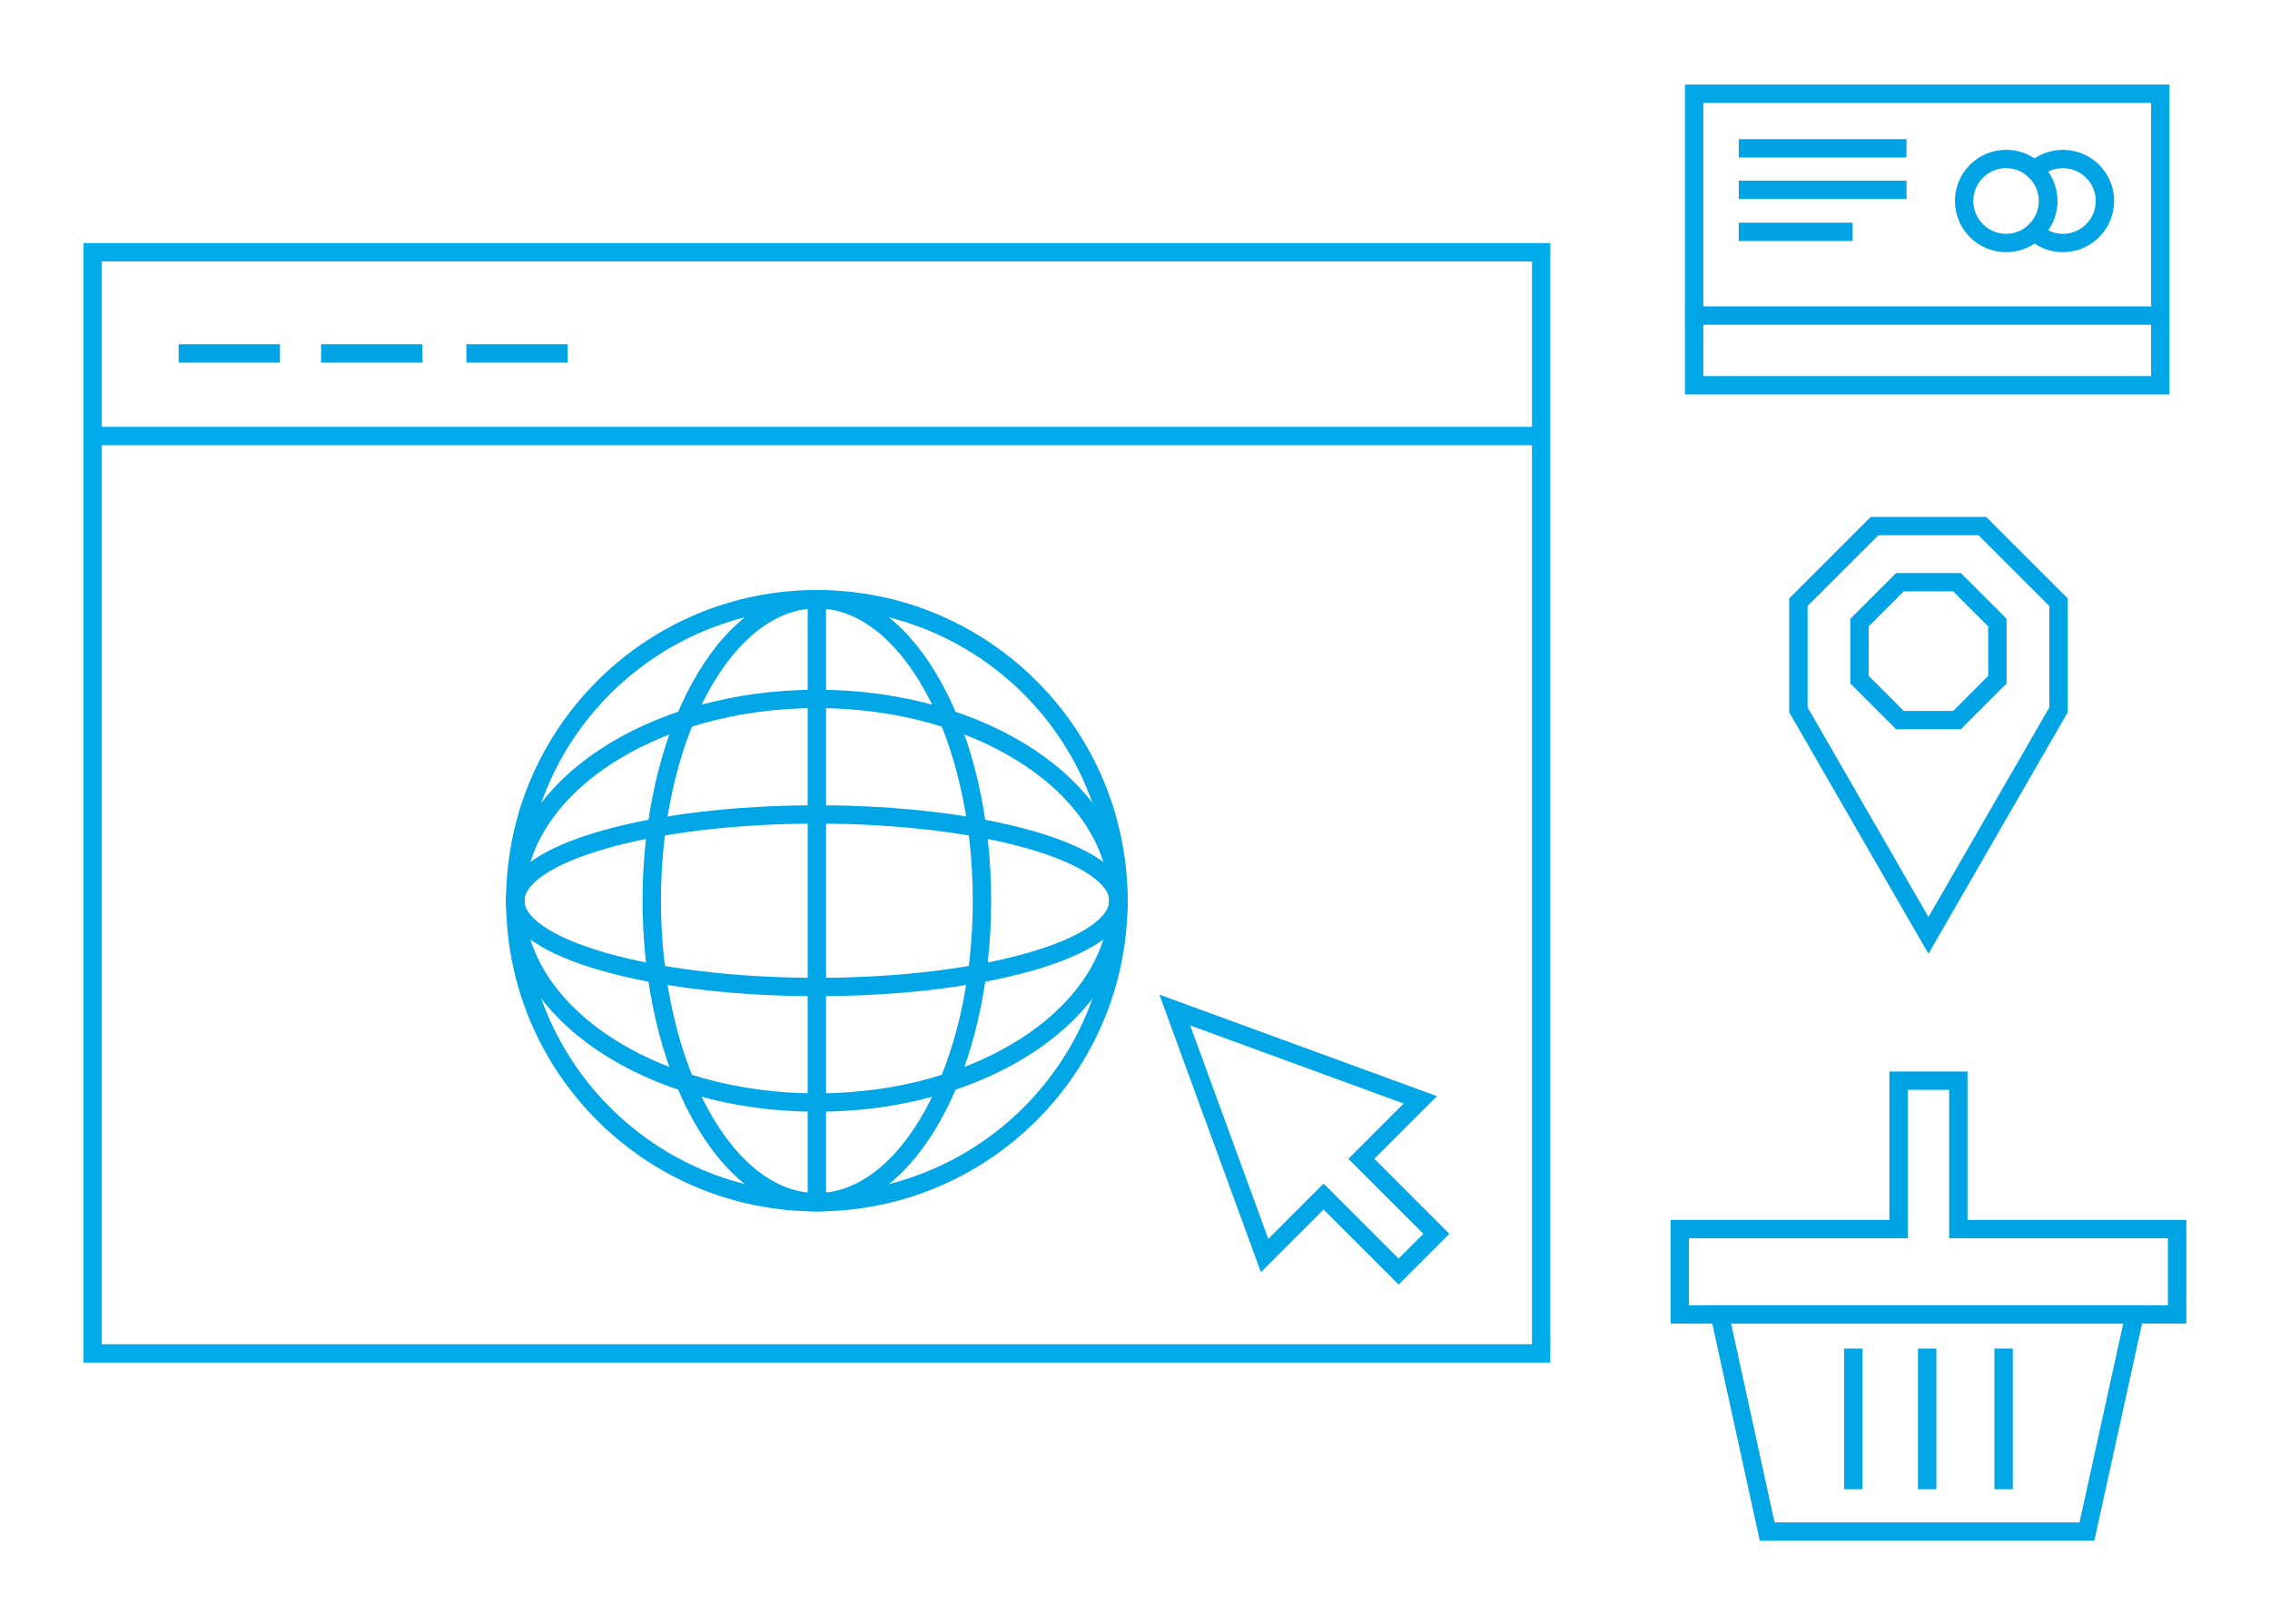 <?xml version="1.0" encoding="UTF-8" standalone="no"?>
<svg xmlns="http://www.w3.org/2000/svg" xmlns:xlink="http://www.w3.org/1999/xlink" xmlns:serif="http://www.serif.com/" width="100%" height="100%" viewBox="0 0 1374 983" version="1.1" xml:space="preserve" style="fill-rule:evenodd;clip-rule:evenodd;stroke-miterlimit:10;">
    <g transform="matrix(1,0,0,1,-18911.8,-12153.5)">
        <g transform="matrix(5.556,0,0,5.556,16031.5,0)">
            <g transform="matrix(-1,0,0,1,1214.81,725.381)">
                <rect x="528.504" y="1489.56" width="157.801" height="119.993" style="fill:none;stroke:rgb(0,172,236);stroke-width:2px;"></rect>
            </g>
        </g>
        <g transform="matrix(5.556,0,0,5.556,16031.5,0)">
            <g transform="matrix(1,0,0,1,528.504,2234.97)">
                <path d="M0,0L157.801,0" style="fill:none;fill-rule:nonzero;stroke:rgb(0,172,236);stroke-width:2px;"></path>
            </g>
        </g>
        <g transform="matrix(5.556,0,0,5.556,16031.5,0)">
            <g transform="matrix(1,0,0,1,548.914,2225.97)">
                <path d="M0,0L-11.036,0L0,0Z" style="fill:none;fill-rule:nonzero;stroke:rgb(0,163,227);stroke-width:2px;"></path>
            </g>
        </g>
        <g transform="matrix(5.556,0,0,5.556,16031.5,0)">
            <g transform="matrix(1,0,0,1,564.43,2225.97)">
                <path d="M0,0L-11.036,0L0,0Z" style="fill:none;fill-rule:nonzero;stroke:rgb(0,163,227);stroke-width:2px;"></path>
            </g>
        </g>
        <g transform="matrix(5.556,0,0,5.556,16031.5,0)">
            <g transform="matrix(1,0,0,1,569.224,2225.97)">
                <path d="M0,0L11.036,0L0,0Z" style="fill:none;fill-rule:nonzero;stroke:rgb(0,163,227);stroke-width:2px;"></path>
            </g>
        </g>
        <g transform="matrix(5.556,0,0,5.556,16031.5,0)">
            <g transform="matrix(0,-1,-1,0,607.404,2252.75)">
                <ellipse cx="-32.855" cy="0" rx="32.855" ry="32.855" style="fill:none;stroke:rgb(0,166,230);stroke-width:2px;"></ellipse>
            </g>
        </g>
        <g transform="matrix(5.556,0,0,5.556,16031.5,0)">
            <g transform="matrix(0,-1,-1,0,607.404,2267.62)">
                <ellipse cx="-17.987" cy="0" rx="32.855" ry="17.987" style="fill:none;stroke:rgb(0,166,230);stroke-width:2px;"></ellipse>
            </g>
        </g>
        <g transform="matrix(5.556,0,0,5.556,16031.5,0)">
            <g transform="matrix(0,1,1,0,640.259,2285.6)">
                <path d="M-32.855,-32.855L32.855,-32.855" style="fill:none;fill-rule:nonzero;stroke:rgb(0,166,230);stroke-width:2px;"></path>
            </g>
        </g>
        <g transform="matrix(5.556,0,0,5.556,16031.5,0)">
            <g transform="matrix(-1,0,0,1,607.404,2307.6)">
                <ellipse cx="0" cy="-21.993" rx="32.855" ry="21.993" style="fill:none;stroke:rgb(0,166,230);stroke-width:2px;"></ellipse>
            </g>
        </g>
        <g transform="matrix(5.556,0,0,5.556,16031.5,0)">
            <g transform="matrix(-1,0,0,1,607.404,2295.01)">
                <ellipse cx="0" cy="-9.403" rx="32.855" ry="9.403" style="fill:none;stroke:rgb(0,166,230);stroke-width:2px;"></ellipse>
            </g>
        </g>
        <g transform="matrix(5.556,0,0,5.556,16031.5,0)">
            <g transform="matrix(1,0,0,1,673.146,2316.23)">
                <path d="M0,-8.924L-6.425,-2.499L1.748,5.675L-2.365,9.788L-10.539,1.614L-16.964,8.04L-26.749,-18.712L0,-8.924Z" style="fill:none;fill-rule:nonzero;stroke:rgb(0,166,230);stroke-width:2px;"></path>
            </g>
        </g>
        <g transform="matrix(5.556,0,0,5.556,16031.5,0)">
            <g transform="matrix(1,0,0,1,742.671,2269.35)">
                <path d="M0,-4.538L-14.167,20.035L-28.334,-4.538L-28.334,-16.274L-20.035,-24.573L-8.299,-24.573L0,-16.274L0,-4.538Z" style="fill:none;fill-rule:nonzero;stroke:rgb(0,164,228);stroke-width:2px;"></path>
            </g>
        </g>
        <g transform="matrix(5.556,0,0,5.556,16031.5,0)">
            <g transform="matrix(1,0,0,1,731.615,2265.92)">
                <path d="M0,-15.023L-6.223,-15.023L-10.623,-10.623L-10.623,-4.4L-6.223,0L0,0L4.4,-4.4L4.4,-10.623L0,-15.023Z" style="fill:none;fill-rule:nonzero;stroke:rgb(0,164,228);stroke-width:2px;"></path>
            </g>
        </g>
        <g transform="matrix(5.556,0,0,5.556,16031.5,0)">
            <g transform="matrix(-1,0,0,1,710.957,2330.69)">
                <path d="M-34.812,23.659L0.024,23.659L5.197,0L-40.009,0L-34.812,23.659Z" style="fill:none;fill-rule:nonzero;stroke:rgb(0,166,230);stroke-width:2px;"></path>
            </g>
        </g>
        <g transform="matrix(5.556,0,0,5.556,16031.5,0)">
            <g transform="matrix(0,1,1,0,736.028,2342.07)">
                <path d="M-7.665,-7.665L7.665,-7.665" style="fill:none;fill-rule:nonzero;stroke:rgb(0,166,230);stroke-width:2px;"></path>
            </g>
        </g>
        <g transform="matrix(5.556,0,0,5.556,16031.5,0)">
            <g transform="matrix(0,1,1,0,727.978,2342.07)">
                <path d="M-7.665,-7.665L7.665,-7.665" style="fill:none;fill-rule:nonzero;stroke:rgb(0,166,230);stroke-width:2px;"></path>
            </g>
        </g>
        <g transform="matrix(5.556,0,0,5.556,16031.5,0)">
            <g transform="matrix(0,1,1,0,744.358,2342.07)">
                <path d="M-7.665,-7.665L7.665,-7.665" style="fill:none;fill-rule:nonzero;stroke:rgb(0,166,230);stroke-width:2px;"></path>
            </g>
        </g>
        <g transform="matrix(5.556,0,0,5.556,16031.5,0)">
            <g transform="matrix(1,0,0,1,755.594,2314.52)">
                <path d="M0,6.868L0,16.172L-54.181,16.172L-54.181,6.868L-30.345,6.868L-30.345,-9.304L-23.836,-9.304L-23.836,6.868L0,6.868Z" style="fill:none;fill-rule:nonzero;stroke:rgb(0,164,228);stroke-width:2px;"></path>
            </g>
        </g>
        <g transform="matrix(5.556,0,0,5.556,16031.5,0)">
            <g transform="matrix(-1,0,0,1,1456.73,602.623)">
                <rect x="702.97" y="1595.05" width="50.786" height="31.765" style="fill:none;stroke:rgb(0,166,230);stroke-width:2px;"></rect>
            </g>
        </g>
        <g transform="matrix(5.556,0,0,5.556,16031.5,0)">
            <g transform="matrix(1,0,0,1,741.544,2209.36)">
                <path d="M0,-0.007C0,1.326 -0.572,2.526 -1.482,3.366C-2.29,4.118 -3.38,4.573 -4.58,4.573C-7.105,4.573 -9.153,2.526 -9.153,-0.007C-9.153,-2.532 -7.105,-4.58 -4.58,-4.58C-3.38,-4.58 -2.298,-4.125 -1.49,-3.38C-0.572,-2.548 0,-1.34 0,-0.007Z" style="fill:none;fill-rule:nonzero;stroke:rgb(0,164,228);stroke-width:2px;"></path>
            </g>
        </g>
        <g transform="matrix(5.556,0,0,5.556,16031.5,0)">
            <g transform="matrix(1,0,0,1,747.724,2209.19)">
                <path d="M0,0.4C-0.133,2.925 -2.282,4.87 -4.808,4.737C-5.914,4.682 -6.91,4.235 -7.663,3.537C-6.753,2.698 -6.181,1.498 -6.181,0.165C-6.181,-1.169 -6.753,-2.376 -7.671,-3.208C-6.8,-4.008 -5.616,-4.47 -4.337,-4.4C-1.812,-4.274 0.133,-2.118 0,0.4Z" style="fill:none;fill-rule:nonzero;stroke:rgb(0,164,228);stroke-width:2px;"></path>
            </g>
        </g>
        <g transform="matrix(5.556,0,0,5.556,16031.5,0)">
            <g transform="matrix(1,0,0,1,707.842,2203.62)">
                <path d="M0,0L18.27,0" style="fill:none;fill-rule:nonzero;stroke:rgb(0,164,228);stroke-width:2px;"></path>
            </g>
        </g>
        <g transform="matrix(5.556,0,0,5.556,16031.5,0)">
            <g transform="matrix(1,0,0,1,707.842,2208.14)">
                <path d="M0,0L18.27,0" style="fill:none;fill-rule:nonzero;stroke:rgb(0,164,228);stroke-width:2px;"></path>
            </g>
        </g>
        <g transform="matrix(5.556,0,0,5.556,16031.5,0)">
            <g transform="matrix(1,0,0,1,707.842,2212.72)">
                <path d="M0,0L12.401,0" style="fill:none;fill-rule:nonzero;stroke:rgb(0,164,228);stroke-width:2px;"></path>
            </g>
        </g>
        <g transform="matrix(5.556,0,0,5.556,16031.5,0)">
            <g transform="matrix(1,0,0,1,702.97,2221.84)">
                <path d="M0,0L50.786,0" style="fill:none;fill-rule:nonzero;stroke:rgb(0,164,228);stroke-width:2px;"></path>
            </g>
        </g>
    </g>
</svg>
